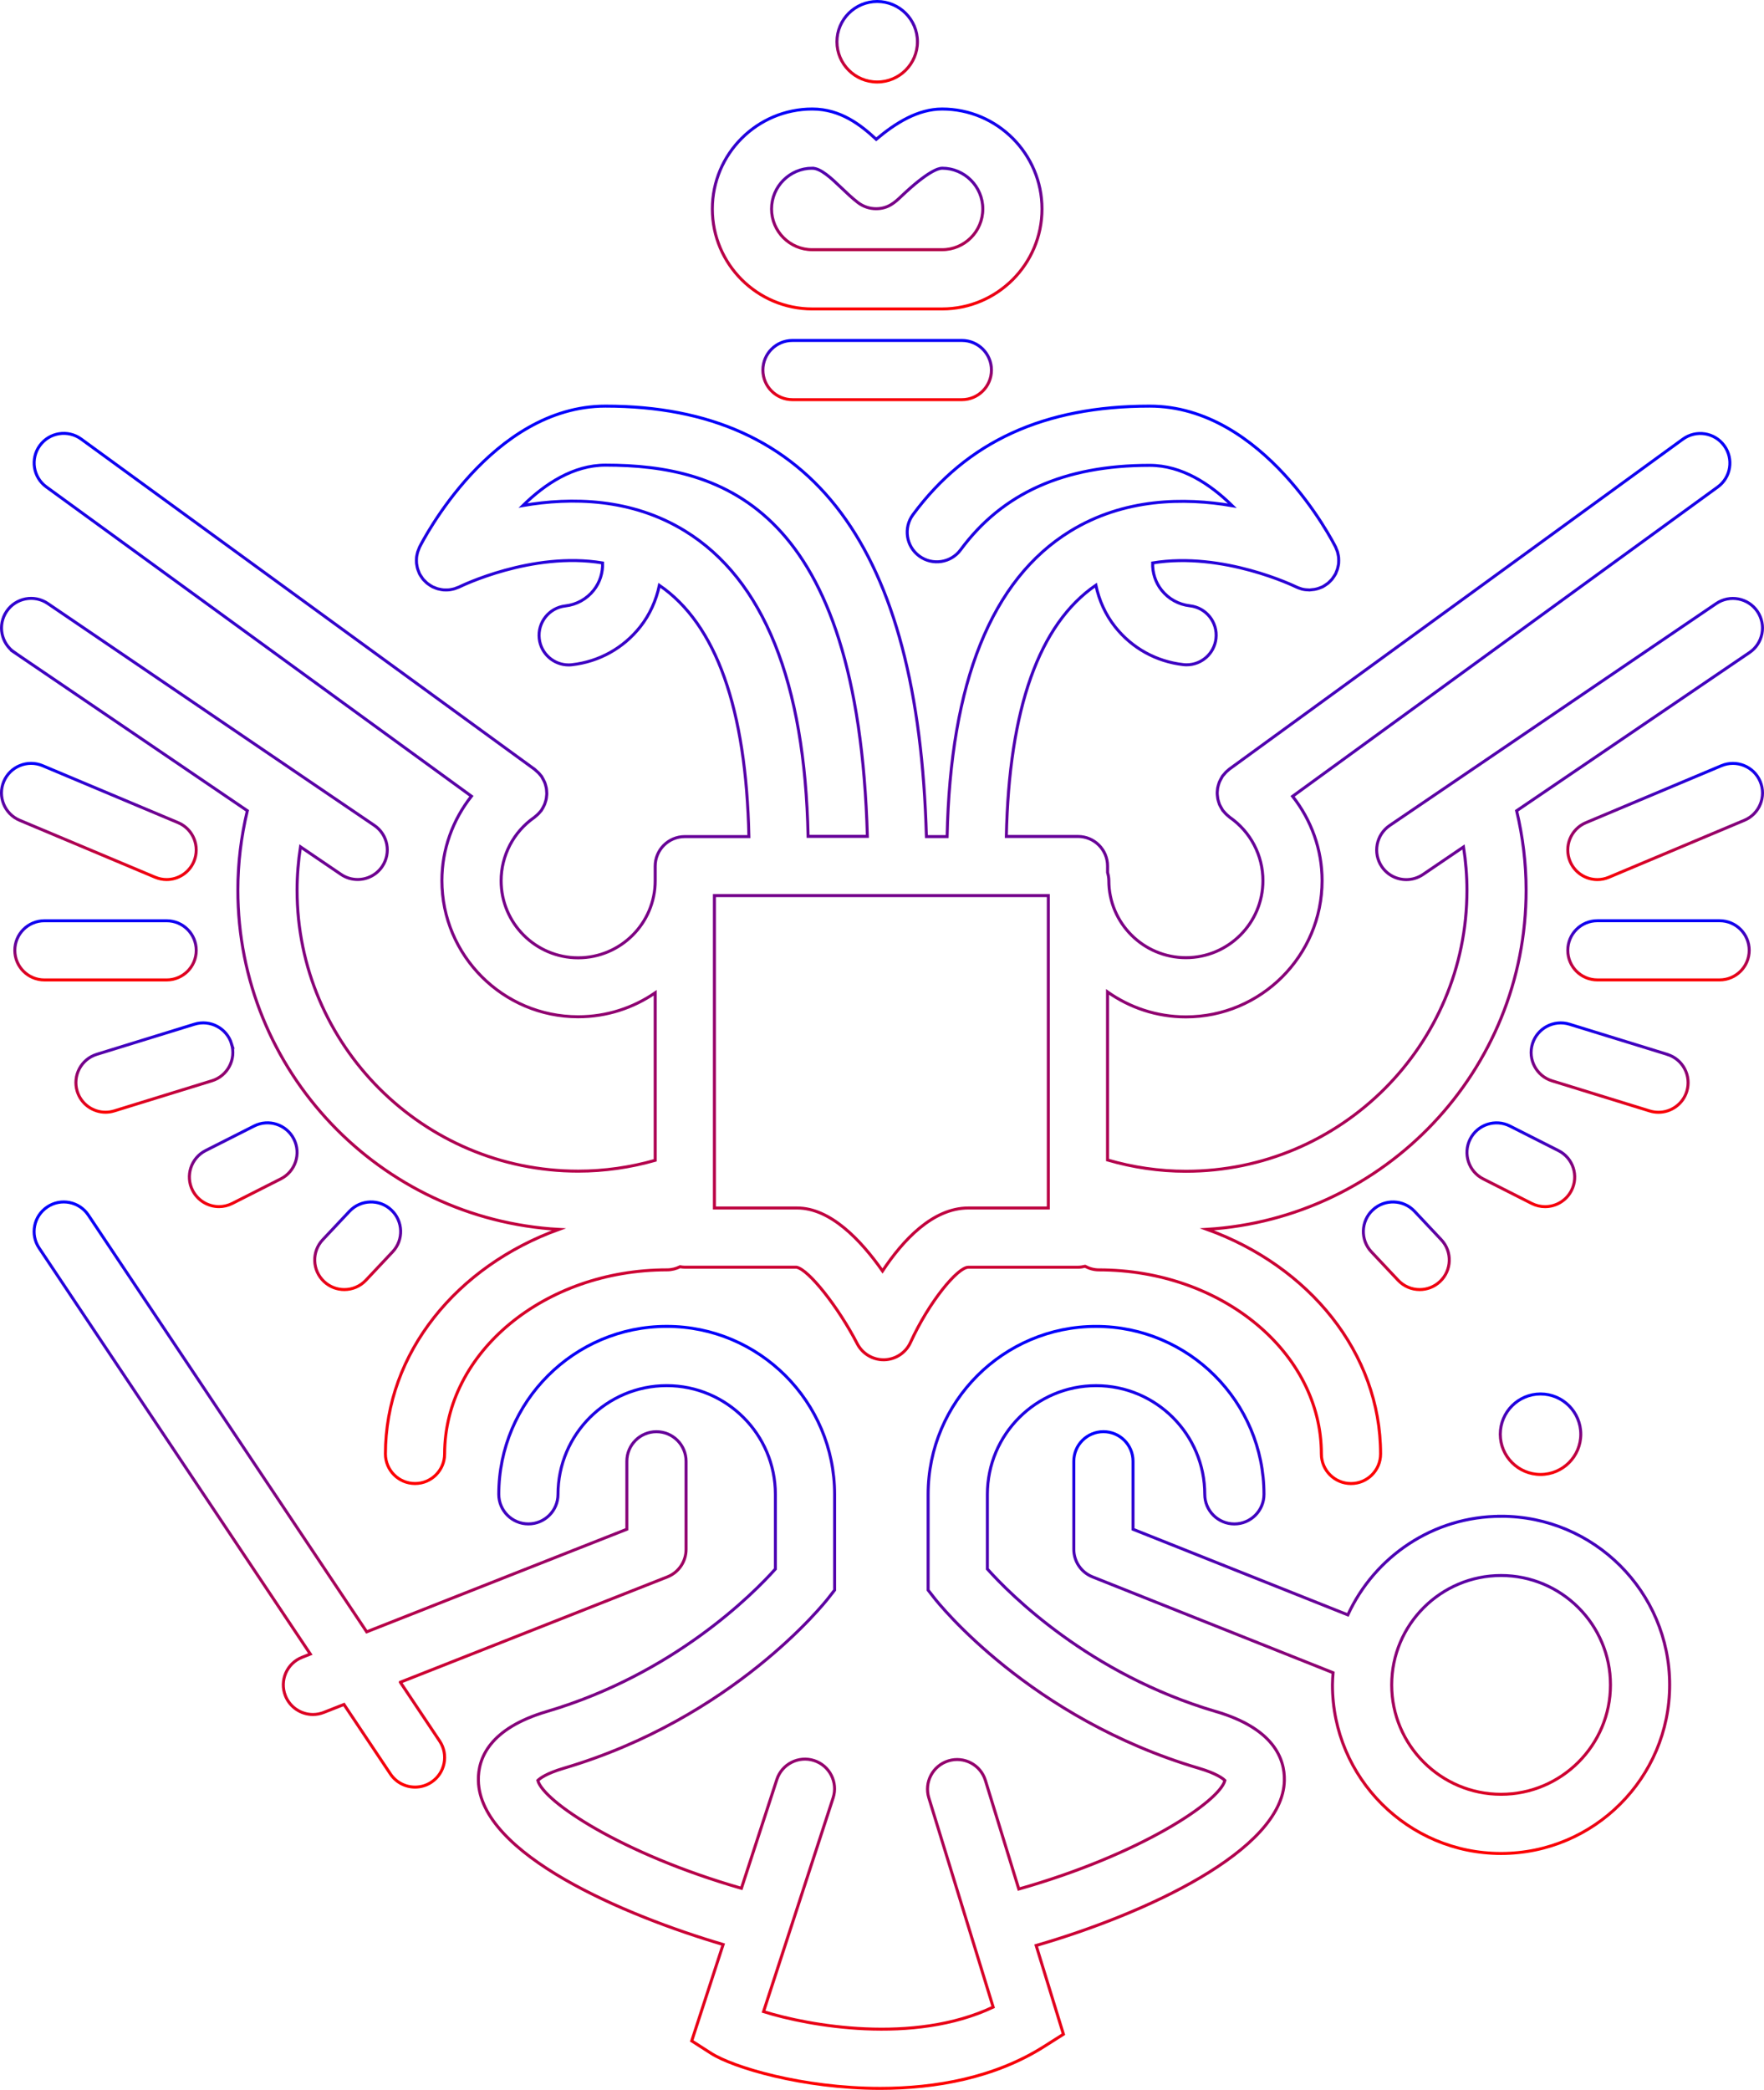 <?xml version="1.0" encoding="UTF-8"?> <svg xmlns="http://www.w3.org/2000/svg" xmlns:xlink="http://www.w3.org/1999/xlink" id="Layer_2" data-name="Layer 2" viewBox="0 0 590.11 699.13"><defs><style> .cls-1 { stroke: url(#linear-gradient-2); } .cls-1, .cls-2, .cls-3, .cls-4, .cls-5, .cls-6, .cls-7, .cls-8, .cls-9, .cls-10, .cls-11, .cls-12, .cls-13, .cls-14, .cls-15, .cls-16, .cls-17, .cls-18 { fill: none; stroke-miterlimit: 10; } .cls-2 { stroke: url(#linear-gradient-3); } .cls-3 { stroke: url(#linear-gradient-9); } .cls-4 { stroke: url(#linear-gradient-4); } .cls-5 { stroke: url(#linear-gradient-6); } .cls-6 { stroke: url(#linear-gradient-18); } .cls-7 { stroke: url(#linear-gradient-13); } .cls-8 { stroke: url(#linear-gradient-16); } .cls-9 { stroke: url(#linear-gradient-17); } .cls-10 { stroke: url(#linear-gradient-7); } .cls-11 { stroke: url(#linear-gradient-12); } .cls-12 { stroke: url(#linear-gradient-5); } .cls-13 { stroke: url(#linear-gradient); } .cls-14 { stroke: url(#linear-gradient-14); } .cls-15 { stroke: url(#linear-gradient-11); } .cls-16 { stroke: url(#linear-gradient-8); } .cls-17 { stroke: url(#linear-gradient-10); } .cls-18 { stroke: url(#linear-gradient-15); } </style><linearGradient id="linear-gradient" x1="294.84" y1="699.13" x2="294.84" y2="443.23" gradientUnits="userSpaceOnUse"><stop offset="0" stop-color="red"></stop><stop offset="1" stop-color="blue"></stop></linearGradient><linearGradient id="linear-gradient-2" x1="295.06" y1="496.79" x2="295.06" y2="135.29" xlink:href="#linear-gradient"></linearGradient><linearGradient id="linear-gradient-3" x1="33.08" y1="294.74" x2="33.08" y2="254.87" xlink:href="#linear-gradient"></linearGradient><linearGradient id="linear-gradient-4" x1="81.36" y1="404.15" x2="81.36" y2="375.12" xlink:href="#linear-gradient"></linearGradient><linearGradient id="linear-gradient-5" x1="119.66" y1="431.9" x2="119.66" y2="401.59" xlink:href="#linear-gradient"></linearGradient><linearGradient id="linear-gradient-6" x1="51.65" y1="372.58" x2="51.65" y2="341.68" xlink:href="#linear-gradient"></linearGradient><linearGradient id="linear-gradient-7" x1="35.3" y1="328.32" x2="35.3" y2="307.51" xlink:href="#linear-gradient"></linearGradient><linearGradient id="linear-gradient-8" x1="557.04" y1="294.74" x2="557.04" y2="254.87" xlink:href="#linear-gradient"></linearGradient><linearGradient id="linear-gradient-9" x1="508.76" y1="404.15" x2="508.76" y2="375.12" xlink:href="#linear-gradient"></linearGradient><linearGradient id="linear-gradient-10" x1="470.45" y1="431.9" x2="470.45" y2="401.59" xlink:href="#linear-gradient"></linearGradient><linearGradient id="linear-gradient-11" x1="538.46" y1="372.58" x2="538.46" y2="341.68" xlink:href="#linear-gradient"></linearGradient><linearGradient id="linear-gradient-12" x1="554.81" y1="328.32" x2="554.81" y2="307.51" xlink:href="#linear-gradient"></linearGradient><linearGradient id="linear-gradient-13" x1="293.44" y1="134.2" x2="293.44" y2="113.39" xlink:href="#linear-gradient"></linearGradient><linearGradient id="linear-gradient-14" x1="293.44" y1="103.85" x2="293.44" y2="35.97" xlink:href="#linear-gradient"></linearGradient><linearGradient id="linear-gradient-15" x1="293.44" y1="27.93" x2="293.44" y2="0" xlink:href="#linear-gradient"></linearGradient><linearGradient id="linear-gradient-16" x1="515.36" y1="493.75" x2="515.36" y2="465.82" xlink:href="#linear-gradient"></linearGradient><linearGradient id="linear-gradient-17" x1="458.89" y1="620.55" x2="458.89" y2="478.43" xlink:href="#linear-gradient"></linearGradient><linearGradient id="linear-gradient-18" x1="120.46" y1="598.34" x2="120.46" y2="401.58" xlink:href="#linear-gradient"></linearGradient></defs><g id="Layer_1-2" data-name="Layer 1"><g><path class="cls-13" d="m406.74,572.56c-42.48-12.54-69.06-39.44-76.43-47.68v-24.98c0-20.05,16.31-36.36,36.36-36.36s36.36,16.31,36.36,36.36c0,5.47,4.43,9.9,9.9,9.9s9.91-4.43,9.91-9.9c0-30.98-25.2-56.18-56.18-56.18s-56.17,25.2-56.17,56.18v32.04l2.1,2.69c1.28,1.64,31.94,40.22,88.54,56.92,5.85,1.73,7.99,3.43,8.63,4.07-1.84,7.04-28.13,24.74-68.94,36.32l-11.17-36.33c-1.6-5.23-7.13-8.17-12.38-6.56-5.22,1.61-8.16,7.15-6.55,12.38l21.52,70c-26.71,12.63-61.71,6.24-76.81,1.51l23.27-71.49c1.69-5.2-1.15-10.79-6.35-12.49-5.18-1.69-10.79,1.15-12.48,6.36l-11.84,36.37c-40.32-11.6-66.29-29.13-68.11-36.08.64-.64,2.78-2.34,8.64-4.07,56.61-16.7,87.26-55.28,88.54-56.92l2.1-2.69v-32.04c0-30.98-25.2-56.18-56.17-56.18s-56.17,25.2-56.17,56.18c0,5.47,4.43,9.9,9.9,9.9s9.91-4.43,9.91-9.9c0-20.05,16.31-36.36,36.36-36.36s36.36,16.31,36.36,36.36v24.98c-7.4,8.26-33.97,35.14-76.44,47.67-19.21,5.67-23.07,15.69-22.92,23.09.5,24.71,49.12,45.21,81.88,54.86l-10.5,32.25,6.44,4.13c7.31,4.69,30.59,11.75,56.64,11.75,18.48,0,38.36-3.55,54.89-14.07l6.37-4.04-9.12-29.69c36.3-10.52,82.51-31.7,83.03-55.16.16-7.42-3.68-17.45-22.92-23.12Z"></path><path class="cls-1" d="m4.84,218.27l77.9,52.94c-2.07,8.67-3.17,17.56-3.17,26.54,0,60.58,47.6,110.12,107.35,113.52-34.01,12.29-57.98,41.31-57.98,75.11,0,5.47,4.43,9.9,9.9,9.9s9.9-4.44,9.9-9.9c0-33.96,33.39-61.58,74.42-61.58,1.57,0,3.03-.4,4.34-1.04.52.08,1.03.16,1.58.16h37.39c4.04.78,13.91,13.23,20.31,25.61,1.71,3.29,5.11,5.35,8.8,5.35h.25c3.79-.1,7.19-2.35,8.76-5.8,6.16-13.54,15.77-25.15,19.33-25.15h36.67c.83,0,1.62-.14,2.39-.32,1.39.74,2.96,1.2,4.64,1.2,41.04,0,74.42,27.63,74.42,61.58,0,5.47,4.44,9.9,9.91,9.9s9.9-4.44,9.9-9.9c0-33.82-24.01-62.87-58.08-75.14,59.47-3.68,106.76-53.1,106.76-113.48,0-8.98-1.11-17.88-3.17-26.54l77.9-52.94c4.53-3.08,5.7-9.23,2.63-13.76-3.08-4.52-9.23-5.69-13.76-2.62l-109.25,74.25c-4.52,3.08-5.7,9.23-2.63,13.76,1.92,2.82,5.03,4.34,8.21,4.34,1.91,0,3.85-.56,5.56-1.71l13.57-9.22c.74,4.77,1.15,9.6,1.15,14.46,0,51.85-42.18,94.03-94.03,94.03-8.95,0-17.73-1.3-26.21-3.77v-56.22c7.42,5.24,16.45,8.35,26.21,8.35,25.13,0,45.57-20.45,45.57-45.58,0-10.37-3.6-20.25-9.87-28.21l142.21-103.47c4.43-3.22,5.4-9.41,2.18-13.83-3.21-4.42-9.4-5.4-13.83-2.18l-151.72,110.39c-.16.12-.29.27-.44.39-.27.23-.54.45-.78.71-.24.25-.46.51-.67.78-.13.16-.29.29-.41.47-.06.09-.1.19-.15.28-.19.3-.35.6-.51.92-.14.27-.29.55-.4.83-.12.3-.2.6-.29.9-.1.32-.18.63-.24.95-.06.3-.07.61-.1.91-.03.32-.07.64-.06.97,0,.32.05.63.08.95.04.31.06.62.12.93.06.31.16.61.25.92.1.31.19.63.31.93.12.27.26.53.41.79.17.33.35.64.55.95.05.08.09.18.15.26.09.12.21.21.31.32.31.39.65.76,1.02,1.1.21.19.42.38.64.55.13.1.24.22.38.32,6.93,4.83,11.07,12.74,11.07,21.17,0,14.21-11.56,25.77-25.77,25.77s-25.78-11.56-25.78-25.77c0-.96-.18-1.86-.43-2.74v-2.14c0-5.47-4.43-9.9-9.9-9.9h-23.96c.91-42.83,10.98-71.06,29.95-84.05,1.07,5.01,3.16,9.78,6.44,13.92,5.65,7.12,13.74,11.61,22.78,12.64.38.05.76.07,1.14.07,4.97,0,9.25-3.73,9.82-8.78.63-5.43-3.28-10.34-8.72-10.96-3.77-.43-7.15-2.3-9.5-5.27-2.06-2.61-3.05-5.79-2.97-9.07,23.58-3.88,47.65,7.85,47.95,7.99.52.26,1.05.44,1.59.61.08.02.15.07.23.09.78.22,1.58.31,2.36.32.1,0,.18.04.27.04.18,0,.35-.05.54-.06.41-.03.83-.07,1.24-.14.29-.05.56-.11.84-.19.46-.13.89-.29,1.33-.48.16-.07.32-.1.48-.18.07-.03.12-.08.19-.12.32-.17.61-.37.91-.58.24-.16.5-.32.72-.5.25-.2.46-.43.68-.65.24-.24.49-.47.7-.73.17-.21.31-.44.46-.66.22-.32.44-.63.62-.97.04-.06.08-.11.11-.17.1-.19.14-.39.22-.58.14-.34.29-.68.4-1.04.09-.3.15-.59.21-.9.07-.32.14-.65.17-.97.03-.32.03-.64.03-.95s0-.64-.03-.96c-.03-.33-.1-.65-.16-.97-.06-.3-.12-.6-.2-.9-.11-.36-.26-.7-.4-1.04-.08-.19-.13-.39-.22-.57-.96-1.93-24.09-47.2-62.24-47.2h-.01c-35.25,0-61.14,11.88-79.16,36.3-3.25,4.4-2.31,10.61,2.09,13.85,4.4,3.25,10.61,2.31,13.85-2.09,14.03-19.01,34.7-28.25,63.22-28.25h.01c10.77,0,20.22,6.23,27.64,13.51-16.12-2.76-36.25-2.54-54.25,8.54-26.27,16.18-40.07,50.56-41.14,102.14h-6.93c-2.67-96.78-37.75-144-107.33-144-38.15,0-61.28,45.27-62.24,47.2-.09.19-.14.38-.22.57-.15.35-.29.69-.4,1.04-.09.3-.14.59-.21.9-.07.32-.13.64-.16.98-.03.31-.03.62-.03.94,0,.33,0,.65.03.98.03.31.1.62.16.93.06.32.12.64.22.95.1.33.24.64.36.95.09.22.14.44.25.65.03.07.09.13.12.2.16.3.35.57.54.84.18.27.35.55.56.8.17.21.37.38.56.57.27.28.53.56.84.8.17.14.36.25.54.38.36.25.72.5,1.11.7.05.03.09.06.14.09.16.08.32.11.48.18.39.17.79.34,1.2.46.22.07.45.1.67.15.41.09.82.17,1.25.21.21.01.41.01.61.02.44.01.88,0,1.32-.04.18-.02.36-.06.55-.09.44-.08.88-.16,1.31-.3.21-.06.41-.15.61-.24.3-.12.61-.2.9-.34.3-.15,24.3-11.97,47.94-8.02.09,3.29-.9,6.49-2.97,9.11-2.35,2.97-5.73,4.84-9.5,5.27-5.44.62-9.34,5.53-8.72,10.96.57,5.05,4.86,8.78,9.83,8.78.37,0,.75-.02,1.13-.07,9.04-1.03,17.13-5.52,22.78-12.64,3.28-4.14,5.37-8.91,6.44-13.92,18.97,12.99,29.03,41.22,29.95,84.05h-21.45c-5.47,0-9.9,4.43-9.9,9.9v4.88c0,14.21-11.56,25.77-25.77,25.77s-25.77-11.56-25.77-25.77c0-8.43,4.14-16.34,11.06-21.17.14-.1.25-.22.38-.32.22-.17.43-.36.64-.55.38-.34.72-.71,1.03-1.1.09-.12.21-.2.3-.32.06-.08.09-.17.15-.26.21-.31.38-.63.55-.95.14-.26.28-.52.39-.79.13-.3.22-.61.31-.92.1-.31.2-.61.26-.92.07-.3.09-.61.12-.92.04-.32.08-.64.08-.95,0-.33-.03-.65-.06-.97-.03-.31-.04-.61-.1-.91-.06-.32-.15-.63-.24-.95-.09-.3-.17-.61-.29-.9-.11-.28-.25-.55-.4-.83-.16-.31-.32-.63-.51-.93-.06-.09-.09-.19-.15-.27-.12-.17-.27-.3-.4-.46-.22-.27-.43-.54-.68-.78-.25-.25-.51-.47-.77-.69-.16-.13-.29-.28-.45-.41L27.15,146.87c-4.43-3.22-10.62-2.24-13.83,2.18-3.22,4.42-2.24,10.62,2.18,13.83l142.21,103.47c-6.27,7.95-9.88,17.84-9.88,28.21,0,25.13,20.45,45.58,45.58,45.58,9.56,0,18.44-2.97,25.77-8.02v56.04c-8.35,2.37-16.98,3.62-25.77,3.62-51.85,0-94.03-42.18-94.03-94.03,0-4.86.41-9.69,1.14-14.46l13.57,9.22c1.71,1.16,3.64,1.71,5.56,1.71,3.17,0,6.29-1.52,8.2-4.34,3.07-4.53,1.9-10.68-2.62-13.76L15.98,201.89c-4.53-3.08-10.69-1.9-13.76,2.62-3.07,4.53-1.9,10.69,2.62,13.76Zm345.85,185.84h-26.76c-11.91,0-21.9,10.8-28.7,21.07-7.33-10.46-17.49-21.07-28.56-21.07h-27.68v-104.51h111.7v104.51Zm-121.5-226.46c-17.99-11.08-38.12-11.3-54.24-8.54,7.42-7.28,16.87-13.51,27.63-13.51,39.32,0,84.48,14.36,87.58,124.19h-19.83c-1.07-51.58-14.87-85.96-41.14-102.14Z"></path><path class="cls-2" d="m51.91,293.46c1.25.52,2.55.78,3.83.78,3.86,0,7.54-2.28,9.13-6.07,2.12-5.04-.25-10.85-5.29-12.97l-45.34-19.06c-5.04-2.11-10.85.25-12.97,5.29-2.12,5.04.25,10.85,5.29,12.97l45.34,19.06Z"></path><path class="cls-4" d="m73.25,403.65c1.51,0,3.04-.35,4.47-1.07l16.23-8.22c4.88-2.47,6.83-8.43,4.36-13.31-2.47-4.88-8.44-6.83-13.31-4.36l-16.22,8.21c-4.88,2.48-6.83,8.43-4.36,13.31,1.75,3.44,5.23,5.44,8.84,5.44Z"></path><path class="cls-12" d="m130.91,404.78c-3.99-3.76-10.25-3.55-14,.43l-8.94,9.51c-3.75,3.98-3.55,10.25.43,13.99,1.91,1.8,4.35,2.69,6.78,2.69,2.64,0,5.27-1.05,7.22-3.12l8.94-9.51c3.75-3.98,3.55-10.25-.43-13.99Z"></path><path class="cls-5" d="m77.46,349.17c-1.61-5.23-7.17-8.16-12.39-6.55l-32.69,10.08c-5.23,1.61-8.16,7.16-6.55,12.38,1.31,4.26,5.23,6.99,9.46,6.99.97,0,1.95-.14,2.92-.44l32.69-10.08c5.23-1.61,8.16-7.16,6.55-12.39Z"></path><path class="cls-10" d="m55.74,327.82c5.47,0,9.91-4.43,9.91-9.9s-4.43-9.9-9.91-9.9H14.86c-5.47,0-9.9,4.43-9.9,9.9s4.43,9.9,9.9,9.9h40.88Z"></path><path class="cls-16" d="m588.84,261.44c-2.12-5.05-7.94-7.4-12.97-5.29l-45.34,19.06c-5.04,2.12-7.41,7.92-5.29,12.97,1.6,3.79,5.27,6.07,9.14,6.07,1.27,0,2.58-.25,3.83-.78l45.33-19.06c5.05-2.12,7.41-7.92,5.3-12.97Z"></path><path class="cls-3" d="m521.34,384.91l-16.22-8.21c-4.88-2.47-10.84-.52-13.31,4.36-2.47,4.88-.51,10.85,4.36,13.31l16.23,8.22c1.43.72,2.96,1.07,4.47,1.07,3.62,0,7.1-1.99,8.85-5.44,2.47-4.88.51-10.84-4.37-13.31Z"></path><path class="cls-17" d="m459.2,404.78c-3.98,3.74-4.17,10.01-.43,13.99l8.94,9.51c1.95,2.07,4.58,3.12,7.22,3.12,2.43,0,4.87-.89,6.78-2.69,3.98-3.74,4.18-10.01.43-13.99l-8.93-9.51c-3.75-3.98-10.01-4.19-14-.43Z"></path><path class="cls-15" d="m557.73,352.71l-32.7-10.08c-5.2-1.61-10.77,1.32-12.38,6.55-1.61,5.22,1.32,10.77,6.55,12.39l32.69,10.08c.97.3,1.96.44,2.93.44,4.23,0,8.15-2.73,9.46-6.99,1.61-5.22-1.32-10.77-6.55-12.38Z"></path><path class="cls-11" d="m575.25,308.01h-40.88c-5.47,0-9.9,4.43-9.9,9.9s4.43,9.9,9.9,9.9h40.88c5.47,0,9.91-4.43,9.91-9.9s-4.43-9.9-9.91-9.9Z"></path><path class="cls-7" d="m265.11,113.89c-5.47,0-9.9,4.43-9.9,9.91s4.43,9.9,9.9,9.9h56.66c5.47,0,9.9-4.43,9.9-9.9s-4.43-9.91-9.9-9.91h-56.66Z"></path><path class="cls-14" d="m271.73,103.35h43.43c18.43,0,33.42-15,33.42-33.44s-14.99-33.44-33.42-33.44c-8.06,0-15.5,4.61-22.04,10.13-5.13-4.76-11.91-10.13-21.39-10.13-18.43,0-33.43,15-33.43,33.44s15,33.44,33.43,33.44Zm0-47.07c2.86,0,6.38,3.35,9.77,6.59,1.9,1.82,3.74,3.54,5.49,4.88,1.74,1.34,3.88,2.07,6.08,2.07h0c4.08,0,6.34-2.15,8.53-4.23,8.86-8.41,12.43-9.32,13.56-9.32,7.51,0,13.62,6.11,13.62,13.63s-6.11,13.63-13.62,13.63h-43.43c-7.51,0-13.62-6.11-13.62-13.63s6.11-13.63,13.62-13.63Z"></path><path class="cls-18" d="m293.45,27.43c7.42,0,13.46-6.03,13.46-13.46s-6.03-13.47-13.46-13.47-13.47,6.03-13.47,13.47,6.04,13.46,13.47,13.46Z"></path><path class="cls-8" d="m515.36,466.32c-7.43,0-13.47,6.03-13.47,13.47s6.04,13.46,13.47,13.46,13.46-6.04,13.46-13.46-6.03-13.47-13.46-13.47Z"></path><path class="cls-9" d="m502.15,507.24c-22.74,0-42.33,13.55-51.25,32.98l-71.87-28.64v-22.75c0-5.47-4.43-9.9-9.9-9.9s-9.91,4.43-9.91,9.9v29.47c0,4.06,2.48,7.7,6.24,9.2l80.49,32.07c-.1,1.35-.21,2.69-.21,4.06,0,31.11,25.3,56.41,56.4,56.41s56.41-25.3,56.41-56.41-25.31-56.4-56.41-56.4Zm0,93c-20.17,0-36.59-16.42-36.59-36.6s16.42-36.59,36.59-36.59,36.6,16.42,36.6,36.59-16.42,36.6-36.6,36.6Z"></path><path class="cls-6" d="m133.93,562.75l89.31-35.23c3.79-1.49,6.27-5.15,6.27-9.21v-29.47c0-5.47-4.43-9.9-9.91-9.9s-9.9,4.43-9.9,9.9v22.73l-87.03,34.32L29.56,406.49c-3.04-4.55-9.2-5.78-13.74-2.73-4.55,3.04-5.78,9.19-2.74,13.73l90.73,135.84-2.76,1.09c-5.09,2-7.59,7.76-5.58,12.85,1.54,3.9,5.27,6.28,9.22,6.28,1.21,0,2.44-.23,3.63-.7l6.75-2.66,15.53,23.24c1.91,2.86,5.05,4.41,8.25,4.41,1.89,0,3.8-.54,5.49-1.67,4.55-3.04,5.77-9.19,2.74-13.73l-13.15-19.68Z"></path></g></g></svg> 